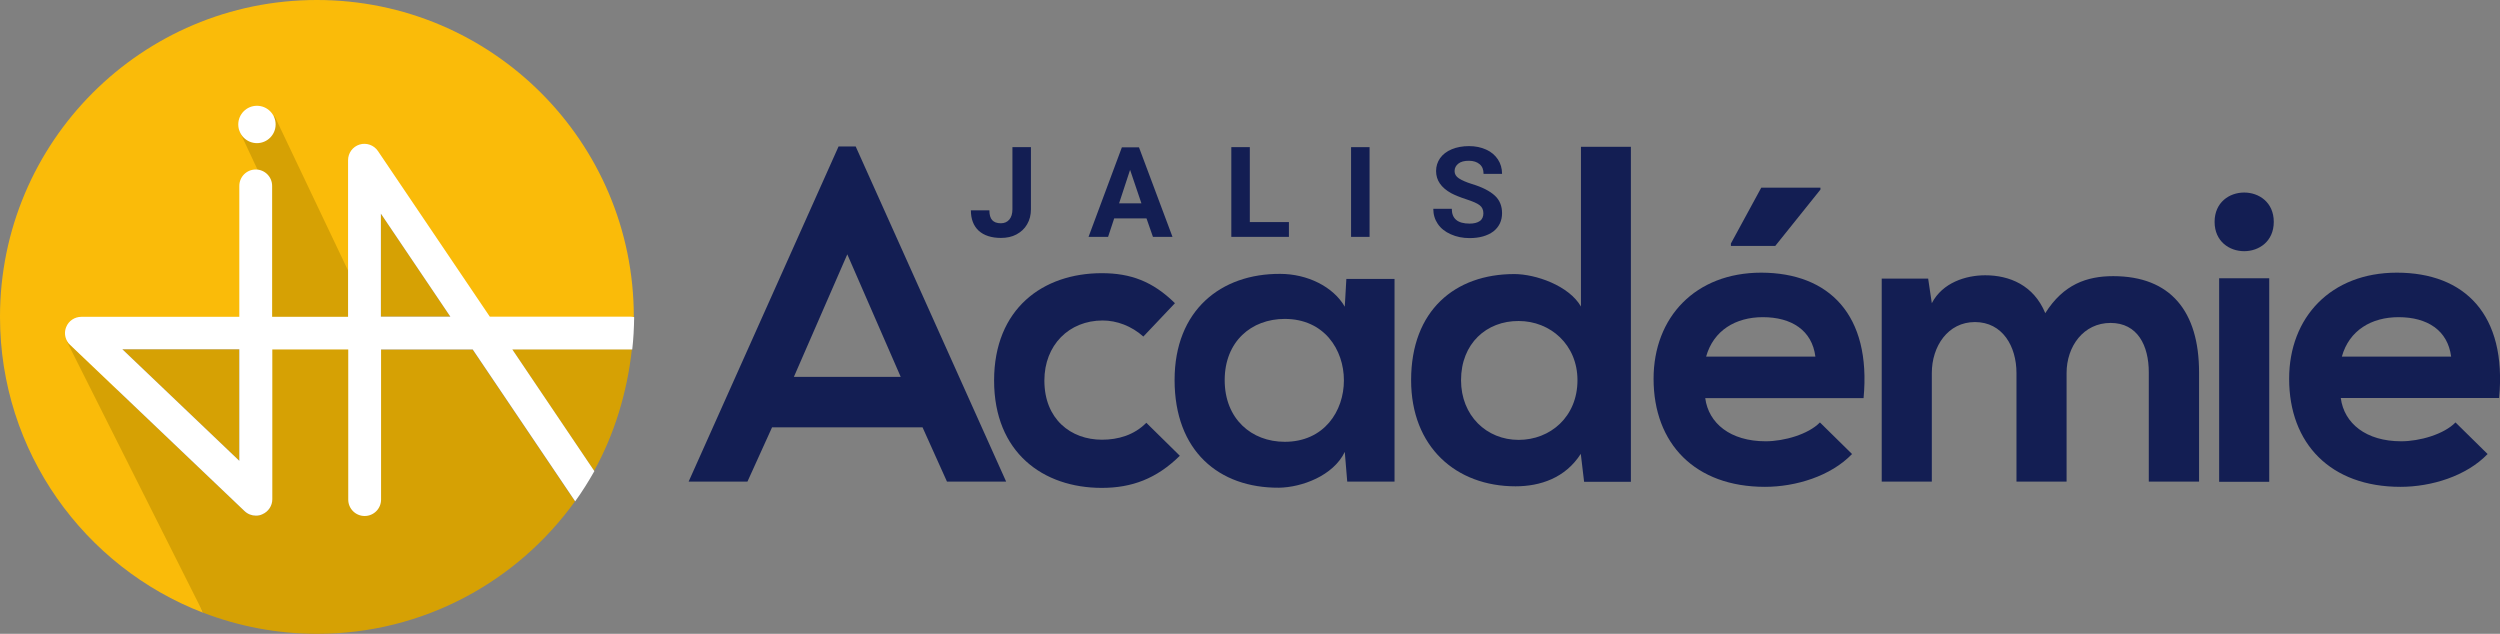 <?xml version="1.0" encoding="utf-8"?>
<!-- Generator: Adobe Illustrator 28.2.0, SVG Export Plug-In . SVG Version: 6.00 Build 0)  -->
<svg version="1.1" id="Calque_1" xmlns="http://www.w3.org/2000/svg" xmlns:xlink="http://www.w3.org/1999/xlink" x="0px" y="0px"
	 viewBox="0 0 1432.2 363.1" style="enable-background:new 0 0 1432.2 363.1;" xml:space="preserve">
<rect x="0" y="0" width="1432.2" height="363.1" fill="#808080" stroke="none"/>
<style type="text/css">
	.st0{fill:#131E53;}
	.st1{fill:#FABB09;}
	.st2{fill:#D6A104;}
	.st3{fill:#FFFFFF;}
</style>
<g>
	<g>
		<path class="st0" d="M528.5,244.8h-86.2l-14.1,31.1h-33.7l85.9-192h9.8l86.2,192h-33.9L528.5,244.8z M485.4,145.7l-30.6,70.2H516
			L485.4,145.7z"/>
		<path class="st0" d="M675.9,261.1c-13.4,13.2-27.6,18.4-44.7,18.4c-33.7,0-61.7-20.3-61.7-61.5c0-41.2,28-61.5,61.7-61.5
			c16.5,0,29.2,4.7,41.9,17.2L655,192.8c-6.8-6.1-15.3-9.2-23.3-9.2c-19.3,0-33.4,14.1-33.4,34.4c0,22.1,15.1,33.9,33,33.9
			c9.2,0,18.4-2.6,25.4-9.7L675.9,261.1z"/>
		<path class="st0" d="M771.3,159.8h27.6v116.1h-27.1l-1.4-17c-6.6,13.7-24.7,20.3-37.7,20.5c-34.4,0.2-59.8-21-59.8-61.7
			c0-40,26.6-61,60.5-60.8c15.5,0,30.4,7.3,37,18.8L771.3,159.8z M701.6,217.8c0,22.1,15.3,35.3,34.4,35.3c45.2,0,45.2-70.4,0-70.4
			C716.9,182.7,701.6,195.6,701.6,217.8z"/>
		<path class="st0" d="M934.3,84.1v191.9h-26.8l-1.9-16c-8.9,13.9-23.3,18.6-37.4,18.6c-34.1,0-59.8-22.6-59.8-60.8
			c0-40,25.2-60.8,59.1-60.8c12.2,0,31.3,6.6,38.2,18.6V84.1H934.3z M837,217.8c0,20.3,14.6,34.2,33,34.2
			c18.1,0,33.7-13.2,33.7-34.2c0-20.3-15.5-33.9-33.7-33.9C851.6,183.8,837,196.8,837,217.8z"/>
		<path class="st0" d="M1067.6,228.1h-90.7c1.9,14.4,14.4,24.7,34.6,24.7c10.6,0,24.5-4,31.1-10.8l18.4,18.1
			c-12.2,12.7-32.3,18.8-49.9,18.8c-40,0-63.8-24.7-63.8-61.9c0-35.3,24-60.8,61.7-60.8C1047.8,156.3,1072.1,180.3,1067.6,228.1z
			 M977.4,204.3h62.6c-1.9-15.1-13.7-22.6-30.1-22.6C994.3,181.7,981.6,189.3,977.4,204.3z M1042.9,107.5h-33.9l-17.4,32v1.4h25.4
			l25.9-32.3V107.5z"/>
		<path class="st0" d="M1155.2,275.9v-62.2c0-15.3-8-29.2-23.8-29.2c-15.5,0-24.7,13.9-24.7,29.2v62.2H1078V159.6h26.6l2.1,14.1
			c6.1-11.8,19.5-16,30.6-16c13.9,0,27.8,5.7,34.4,21.7c10.4-16.5,23.8-21.2,38.9-21.2c33,0,49.2,20.3,49.2,55.1v62.6H1231v-62.6
			c0-15.3-6.4-28.3-21.9-28.3c-15.5,0-25.2,13.4-25.2,28.7v62.2H1155.2z"/>
		<path class="st0" d="M1302.6,127.1c0,22.4-33.9,22.4-33.9,0C1268.7,104.7,1302.6,104.7,1302.6,127.1z M1271.3,159.4v116.6h28.7
			V159.4H1271.3z"/>
		<path class="st0" d="M1341,228.1c1.9,14.4,14.4,24.7,34.6,24.7c10.6,0,24.5-4,31.1-10.8l18.4,18.1c-12.2,12.7-32.3,18.8-49.9,18.8
			c-40,0-63.8-24.7-63.8-61.9c0-35.3,24-60.8,61.7-60.8c38.9,0,63.1,24,58.6,71.8H1341z M1404.2,204.3
			c-1.9-15.1-13.7-22.6-30.1-22.6c-15.5,0-28.3,7.5-32.5,22.6H1404.2z"/>
	</g>
	<g>
		<g>
			<path class="st0" d="M580,84.3h10.6v35.5c0,3.3-0.7,6.2-2.2,8.7c-1.4,2.5-3.5,4.4-6.1,5.8c-2.6,1.4-5.6,2-8.9,2
				c-5.4,0-9.7-1.4-12.7-4.1c-3-2.8-4.5-6.7-4.5-11.7h10.6c0,2.5,0.5,4.4,1.6,5.6c1.1,1.2,2.7,1.8,5,1.8c2,0,3.6-0.7,4.8-2.1
				c1.2-1.4,1.8-3.4,1.8-5.9V84.3z"/>
			<path class="st0" d="M656.8,125.1h-18.5l-3.5,10.6h-11.2l19.1-51.3h9.8l19.2,51.3h-11.2L656.8,125.1z M641.1,116.5h12.8
				l-6.5-19.2L641.1,116.5z"/>
			<path class="st0" d="M715.9,127.2h22.5v8.5h-33V84.3h10.6V127.2z"/>
			<path class="st0" d="M784.5,135.7H774V84.3h10.6V135.7z"/>
			<path class="st0" d="M849.8,122.2c0-2-0.7-3.5-2.1-4.6c-1.4-1.1-3.9-2.2-7.6-3.4s-6.6-2.4-8.7-3.5c-5.8-3.2-8.7-7.4-8.7-12.7
				c0-2.8,0.8-5.2,2.3-7.4c1.6-2.2,3.8-3.9,6.7-5.1c2.9-1.2,6.2-1.8,9.9-1.8c3.7,0,6.9,0.7,9.8,2c2.9,1.3,5.1,3.2,6.7,5.6
				c1.6,2.4,2.4,5.2,2.4,8.3h-10.6c0-2.4-0.7-4.2-2.2-5.5c-1.5-1.3-3.6-2-6.2-2c-2.6,0-4.6,0.5-6,1.6c-1.4,1.1-2.2,2.5-2.2,4.3
				c0,1.7,0.8,3.1,2.5,4.2c1.7,1.1,4.2,2.2,7.4,3.2c6,1.8,10.4,4.1,13.2,6.7s4.1,6,4.1,10c0,4.4-1.7,7.9-5,10.5
				c-3.4,2.5-7.9,3.8-13.6,3.8c-3.9,0-7.5-0.7-10.8-2.2c-3.2-1.4-5.7-3.4-7.4-5.9c-1.7-2.5-2.6-5.4-2.6-8.7h10.6
				c0,5.7,3.4,8.5,10.2,8.5c2.5,0,4.5-0.5,5.9-1.5S849.8,124,849.8,122.2z"/>
		</g>
	</g>
</g>
<g>
	<path class="st1" d="M209.3,192.3l-4.5-92.8l58.8,84.8l99.5-1c0-0.6,0-1.2,0-1.8C363.1,81.3,281.8,0,181.5,0S0,81.3,0,181.5
		C0,258.8,48.3,324.8,116.3,351l-62-161L209.3,192.3z"/>
	<polygon class="st2" points="157.4,66.7 214.3,186.3 191.7,191.5 137,74.7 	"/>
	<circle class="st3" cx="147.2" cy="71.3" r="10.7"/>
	<polygon class="st2" points="155.4,103.5 264.8,329.2 146.5,285.9 	"/>
	<g>
		<polygon class="st2" points="218.2,181.4 258,181.4 218.2,122.4 		"/>
		<path class="st2" d="M218.2,200.1v86c0,5.2-4.2,9.4-9.4,9.4s-9.4-4.2-9.4-9.4v-86h-43.5v85.8c0,3.8-2.2,7.1-5.7,8.6
			c-1.2,0.5-2.4,0.8-3.7,0.8c-2.4,0-4.7-0.9-6.5-2.6l-99.9-95.2c-0.7-0.6-1.2-1.4-1.7-2.1l-0.2,0L116.4,351
			c20.3,7.8,42.3,12.1,65.3,12.1c60.9,0,114.7-30,147.7-75.9l-58.7-87H218.2z"/>
		<polygon class="st2" points="137.1,200.1 70.1,200.1 137.1,264 		"/>
		<path class="st2" d="M363.1,181.5l-0.1,0C363,181.6,363,181.6,363.1,181.5C363.1,181.6,363.1,181.6,363.1,181.5z"/>
		<path class="st2" d="M293.3,200.1l47,69.7c11.5-20.6,19-44.8,21.7-69.8c-0.3,0-0.6,0-0.9,0H293.3z"/>
		<path class="st3" d="M362.9,181.6c-0.6-0.1-1.2-0.2-1.9-0.2h-80.4l-64.1-94.9c-2.3-3.4-6.6-4.9-10.5-3.7c-3.9,1.2-6.6,4.8-6.6,9
			v89.7h-43.5v-75c0-5.2-4.2-9.4-9.4-9.4c-5.2,0-9.4,4.2-9.4,9.4v75H46.6c-3.8,0-7.3,2.3-8.7,5.9c-1.1,2.7-0.8,5.7,0.6,8.1
			c0.4,0.8,1,1.5,1.7,2.1l99.9,95.2c1.8,1.7,4.1,2.6,6.5,2.6c1.2,0,2.5-0.2,3.7-0.8c3.5-1.5,5.7-4.9,5.7-8.6v-85.8h43.5v86
			c0,5.2,4.2,9.4,9.4,9.4s9.4-4.2,9.4-9.4v-86h52.5l58.7,87c4-5.5,7.6-11.3,11-17.3l-47-69.7h67.8c0.3,0,0.6,0,0.9,0
			c0.7-6.1,1-12.3,1.1-18.5C363,181.6,363,181.6,362.9,181.6z M137.1,264l-67-63.9h67V264z M218.2,181.4v-59l39.8,59H218.2z"/>
	</g>
</g>
</svg>
